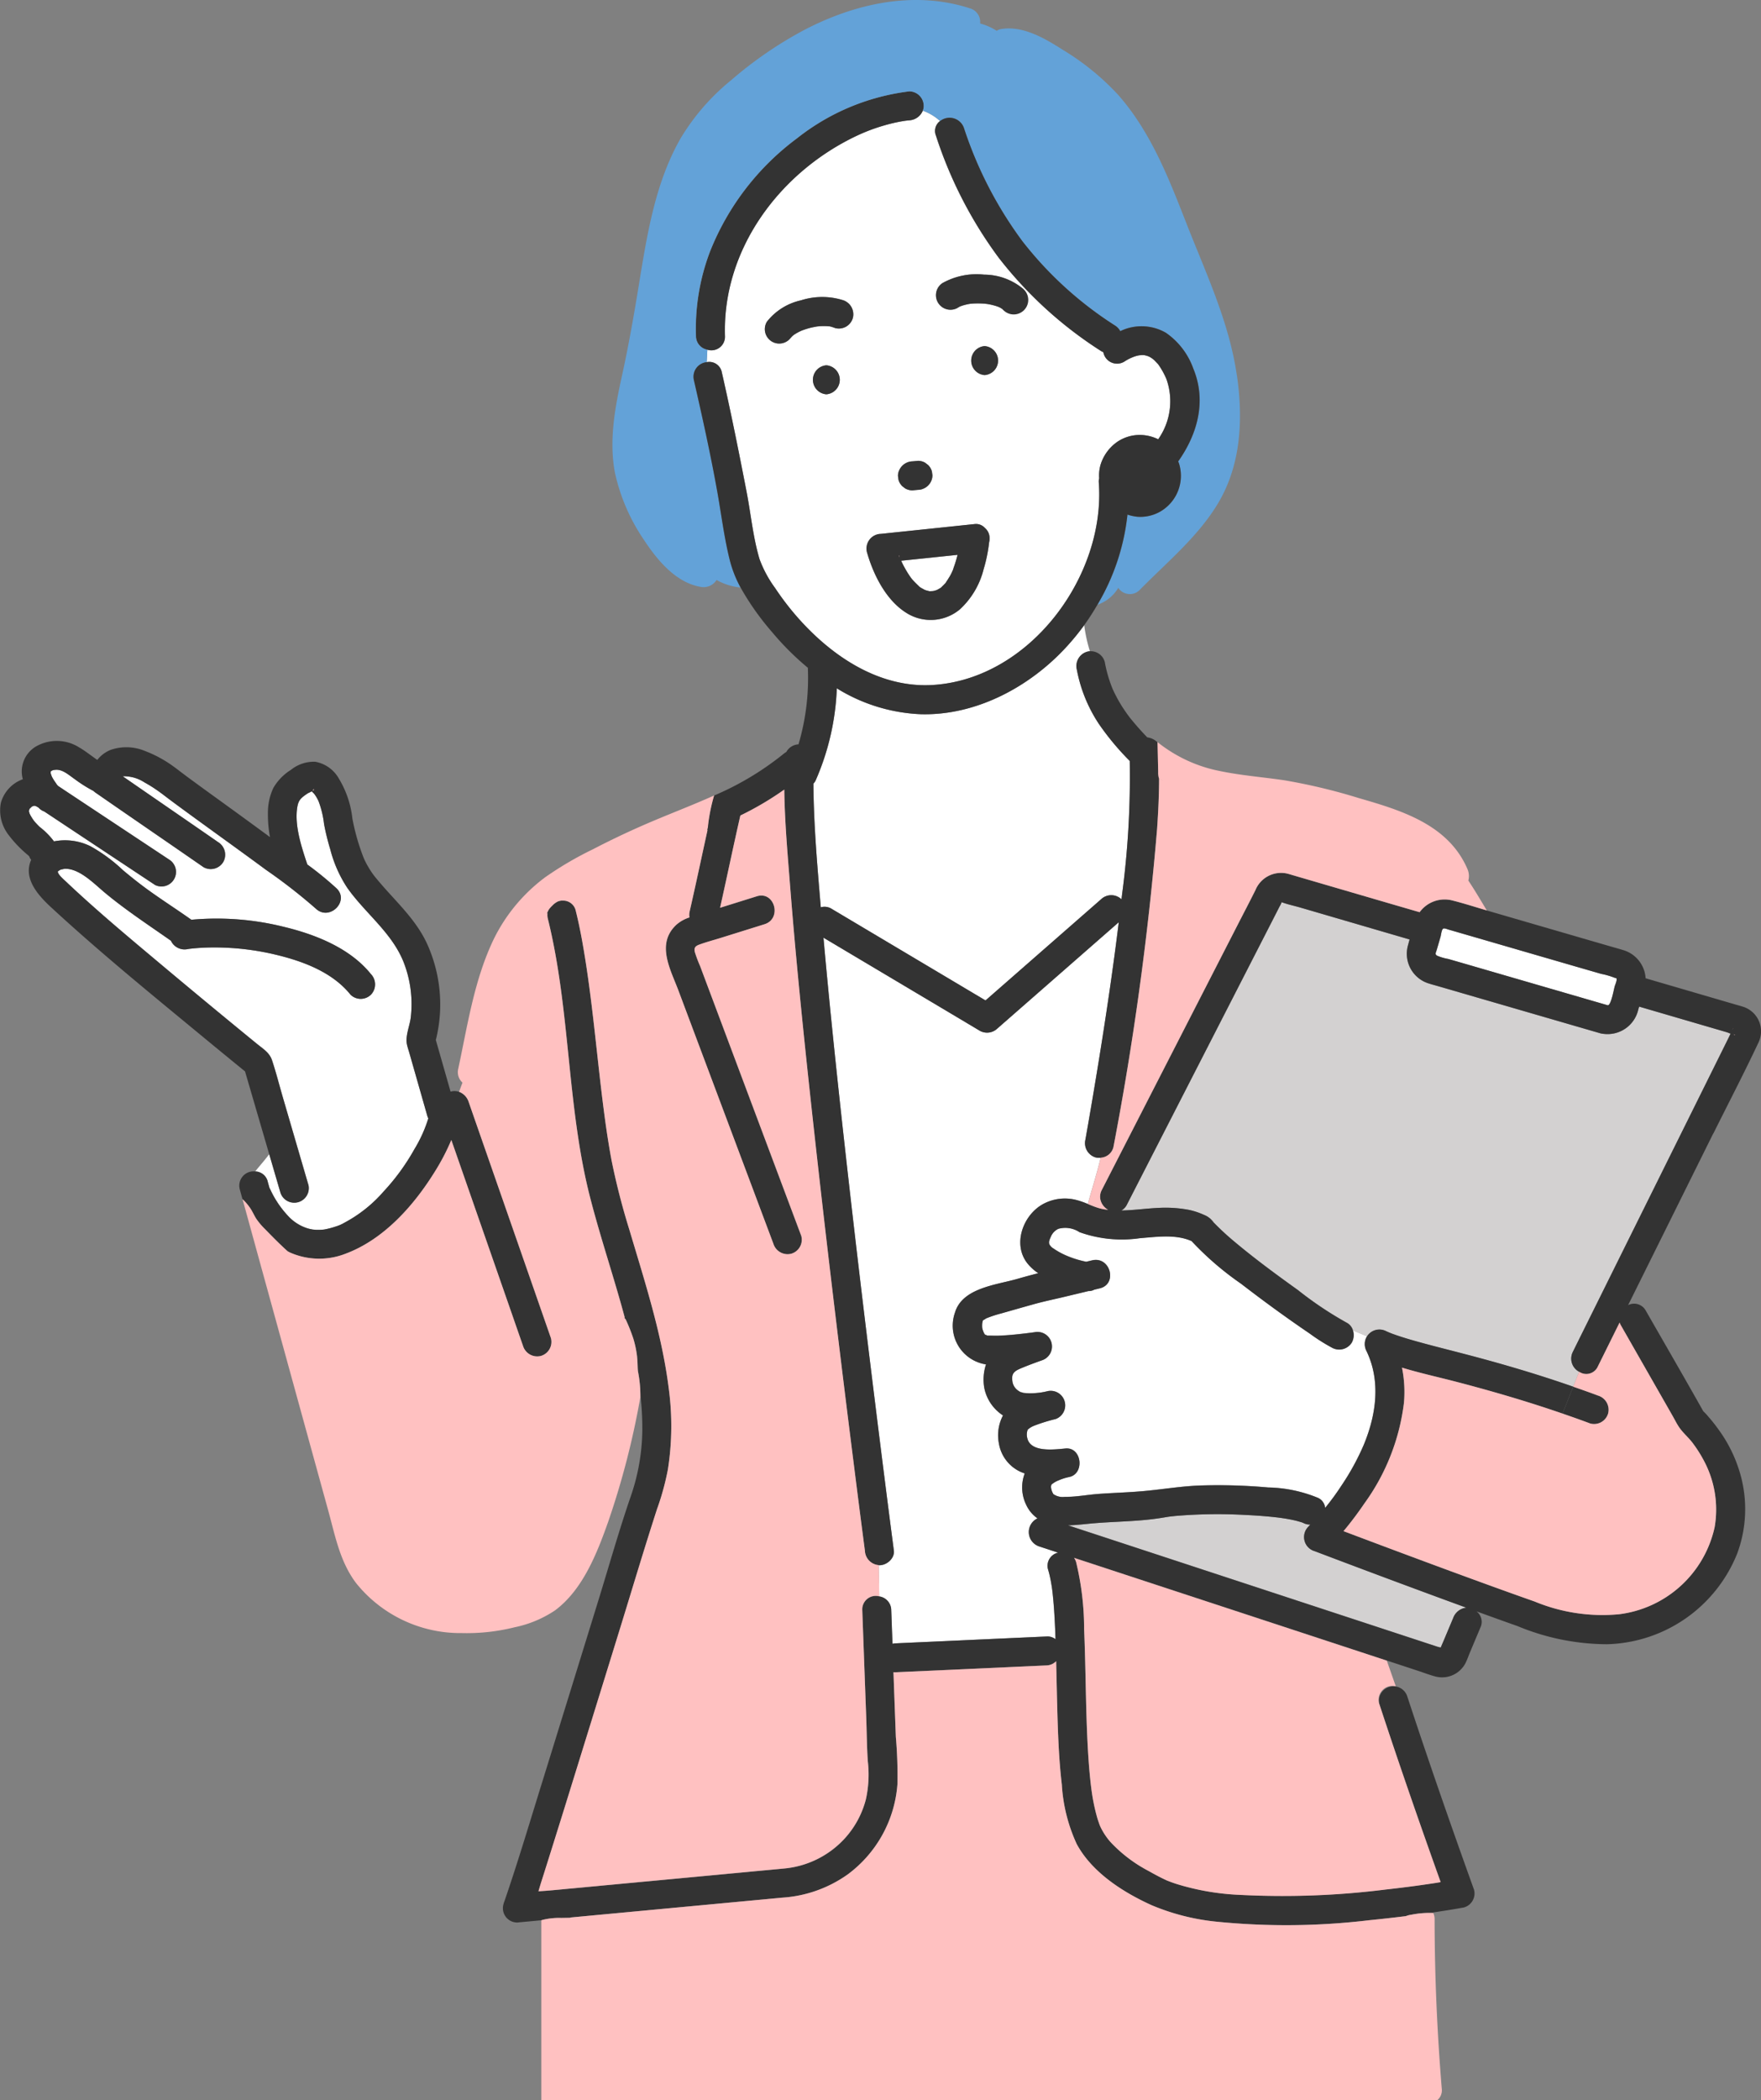 <svg id="lady" xmlns="http://www.w3.org/2000/svg" xmlns:xlink="http://www.w3.org/1999/xlink" width="169.667" height="202.255" viewBox="0 0 169.667 202.255">
  <rect x="0" y="0" width="169.667" height="202.255" fill="#808080" stroke="none"/>
  <defs>
    <clipPath id="clip-path">
      <rect id="長方形_2047" data-name="長方形 2047" width="169.667" height="202.255" fill="none"/>
    </clipPath>
  </defs>
  <g id="グループ_2501" data-name="グループ 2501" clip-path="url(#clip-path)">
    <path id="パス_6942" data-name="パス 6942" d="M87.5,55.248c.081.125.163.248.248.369.031.044.064.087.1.13a.531.531,0,0,0,.039.048c.225.256.465.482.709.72l.015.017c.04.026.083.05.115.072.12.077.25.134.369.209.072.021.142.05.215.07.055.015.11.025.165.04l.071.02c.122,0,.31-.015.341-.014.048-.01.1-.019.146-.031.081-.02.163-.055.244-.076.105-.063.216-.122.322-.185.014-.008.021-.009.033-.015.029-.025.058-.054.074-.068.107-.107.218-.21.321-.325.015-.017.037-.038.06-.06s.044-.063.061-.089c.088-.132.175-.262.256-.4a3.855,3.855,0,0,0,.413-.815c-.119.419.043-.12.082-.23.048-.133.093-.267.137-.4q.123-.385.221-.777l0-.019-5.429.567c.064.139.126.28.2.416q.219.423.474.826" transform="translate(0 0)" fill="#fff"/>
    <path id="パス_6943" data-name="パス 6943" d="M126.658,149.383a1.414,1.414,0,0,1-.616-2.333c.073-.072.141-.149.212-.223a1.41,1.41,0,0,1-.683-.159l-.034-.019c-.053-.012-.111-.04-.162-.055-.183-.054-.364-.107-.55-.152-.466-.112-.94-.192-1.414-.259l-.274-.036-.31-.035c-.324-.036-.649-.066-.975-.094q-.957-.079-1.917-.122a47.7,47.7,0,0,0-6.688.1l-.418.044-.232.03-.48.078c-.7.118-1.416.2-2.129.263-1.5.127-3.016.161-4.522.284-.8.065-1.689.184-2.561.2l3.5,1.148,22.8,7.49,8.3,2.727,1.009.331c.039.013.186.043.3.079.1-.234.2-.467.3-.7l.894-2.127a1.516,1.516,0,0,1,1.275-1.02q-1.791-.653-3.579-1.313-5.532-2.044-11.047-4.135" transform="translate(0 0)" fill="#d3d1d1"/>
    <path id="パス_6944" data-name="パス 6944" d="M25.793,113.8c.024.087.047.174.072.26.034.118.066.237.1.355.015.026.033.046.047.074a9.583,9.583,0,0,0,1.886,2.762,4.285,4.285,0,0,0,1.766,1.057,5.142,5.142,0,0,0,.5.108c.058,0,.26.021.319.023a5.209,5.209,0,0,0,.545-.011c.071,0,.141-.012.211-.019l.026-.006a7.712,7.712,0,0,0,1.1-.289,3.714,3.714,0,0,0,.819-.36,13.208,13.208,0,0,0,3.775-3.006,20.922,20.922,0,0,0,2.971-4.081,13.174,13.174,0,0,0,1.337-2.959,1.451,1.451,0,0,1-.1-.257l-1.731-6.064c-.073-.255-.161-.511-.22-.77-.194-.848.275-1.817.365-2.675a11.045,11.045,0,0,0-.715-5.336c-1.153-2.839-3.7-4.668-5.42-7.124A12.239,12.239,0,0,1,31.821,81.8a23.066,23.066,0,0,1-.6-2.441,9.033,9.033,0,0,0-.53-2.2,3.782,3.782,0,0,0-.375-.65c-.069-.095-.193-.2-.28-.3-.123.077-.338.16-.416.213-.659.447-.87.654-.979,1.326-.283,1.741.4,3.806.969,5.508a32.346,32.346,0,0,1,2.8,2.285c1.315,1.231-.663,3.2-1.974,1.974a52.738,52.738,0,0,0-4.8-3.737c-2.849-2.1-5.735-4.155-8.588-6.252-.444-.327-.886-.656-1.322-.992l-.071-.054-.035-.026c-.065-.049-.13-.1-.2-.146q-.211-.156-.429-.3a12.311,12.311,0,0,0-1.057-.649,3.636,3.636,0,0,0-2.069-.6c.015,0,0,0-.028.013,3.057,2.113,6.122,4.212,9.176,6.329a1.424,1.424,0,0,1,.5,1.91,1.409,1.409,0,0,1-1.91.5c-3.464-2.4-6.946-4.778-10.409-7.18A1.889,1.889,0,0,1,9,76.172,13.374,13.374,0,0,1,7.24,75.063c-.634-.442-1.243-1.015-1.952-.918a.6.6,0,0,0-.428.185c.049-.037.041.176,0,.053A4.015,4.015,0,0,0,5,74.8a4.243,4.243,0,0,0,.235.409c.021.034.209.3.227.333.038.049.079.095.119.142l0,0,.9.6,9.865,6.535a1.4,1.4,0,0,1-1.409,2.411l-1.45-.961L7.4,80.232,4.826,78.526l-.558-.369a1.371,1.371,0,0,1-.542-.36l-.01-.012-.044-.029c-.058-.037-.117-.072-.178-.1l-.033-.016c-.053-.015-.107-.029-.13-.034H3.325l-.045,0-.1.031-.051.024a.273.273,0,0,1-.089.053c-.08.076-.18.177-.183.181s-.014.017-.022.026l-.006.013a.392.392,0,0,1-.042.158v.017c.012.053.023.106.038.157s.025.075.038.112c.028.057.055.114.086.169A4.643,4.643,0,0,0,3.239,79l.016.022,0,0c.059.068.116.138.176.206q.186.208.387.4A7.169,7.169,0,0,1,5.2,81.029a5.551,5.551,0,0,1,3.508.465,15.465,15.465,0,0,1,3.144,2.317c.782.655,1.58,1.29,2.407,1.889,1.37.991,2.8,1.9,4.176,2.879a26.752,26.752,0,0,1,8.834.664c3.071.731,6.435,2.043,8.472,4.575a1.429,1.429,0,0,1,0,1.974,1.405,1.405,0,0,1-1.975,0c-1.737-2.16-4.542-3.215-7.239-3.857A25.294,25.294,0,0,0,22,91.282c-.693-.036-1.389-.047-2.084-.025-.35.011-.7.031-1.05.06-.154.013-.308.029-.462.045-.061.006-.122.014-.182.021l-.108.016a1.454,1.454,0,0,1-1.651-.8c-2.131-1.5-4.3-2.915-6.312-4.582C9.05,85.1,7.641,83.6,6.2,83.665c.017.007-.216.048-.331.076l-.112.053c-.073.037-.183.158-.174.1h0c-.072.256.532.771.73.959,3.063,2.9,6.326,5.605,9.557,8.317q4.423,3.711,8.9,7.362c.577.472,1.195.833,1.441,1.57.4,1.191.706,2.418,1.058,3.622q1.228,4.212,2.459,8.422a1.4,1.4,0,0,1-2.692.742q-.221-.754-.442-1.511l-.651-2.231c-.43.589-.916,1.117-1.349,1.667a1.272,1.272,0,0,1,1.205.983" transform="translate(0 0)" fill="#fff"/>
    <path id="パス_6945" data-name="パス 6945" d="M105.555,111.466a1.436,1.436,0,0,1-.975-1.717q.706-4,1.356-8.018c.691-4.293,1.328-8.6,1.856-12.914l-1.246,1.091L96.095,99.052a1.434,1.434,0,0,1-1.692.219l-1.956-1.164-13.11-7.8c.494,5.558,1.066,11.11,1.67,16.657q1.1,10.095,2.328,20.176.953,7.9,1.957,15.785.41,3.211.828,6.421a1.4,1.4,0,0,1-1.4,1.4c-.023,0-.044-.006-.066-.007l.054,3.006a1.346,1.346,0,0,1,1.152,1.317c0,.094.007.188.011.281l.108,2.964a1.569,1.569,0,0,1,.292-.042l1.847-.084,12.7-.577a1.252,1.252,0,0,1,.871.265c-.015-.4-.028-.806-.047-1.208-.049-1.069-.114-2.138-.23-3.2-.016-.142-.033-.284-.05-.426-.009-.064-.024-.175-.028-.2-.03-.189-.059-.378-.094-.566a11.006,11.006,0,0,0-.254-1.077,1.291,1.291,0,0,1,.958-1.662l-1.86-.611a1.457,1.457,0,0,1-.13-2.69,3.231,3.231,0,0,1-1.077-1.284,3.812,3.812,0,0,1-.152-3.046,3.647,3.647,0,0,1-2.488-2.885,4.093,4.093,0,0,1,.395-2.7,4.118,4.118,0,0,1-1.8-2.635A4.646,4.646,0,0,1,95,131.4a3.77,3.77,0,0,1-2.991-4.977c.7-2.4,4.024-2.674,6.052-3.265.655-.19,1.314-.366,1.975-.535A4.638,4.638,0,0,1,99,121.689c-1.507-1.879-.4-4.794,1.632-5.8a4.409,4.409,0,0,1,2.986-.342,7.373,7.373,0,0,1,1.191.409c.389-1.45.872-2.922,1.234-4.459a1.343,1.343,0,0,1-.492-.033" transform="translate(0 0)" fill="#fff"/>
    <path id="パス_6946" data-name="パス 6946" d="M88.712,68.784a16.667,16.667,0,0,1-8.089-2.494,24.259,24.259,0,0,1-2.044,8.884.993.993,0,0,1-.211.294c.028,3.974.38,7.959.712,11.912a1.276,1.276,0,0,1,1.051.15l1.956,1.164,12.868,7.655.676-.591q5.225-4.574,10.451-9.145a1.424,1.424,0,0,1,1.974,0c.019-.173.042-.346.061-.519a85.594,85.594,0,0,0,.732-12.808,25.5,25.5,0,0,1-2.965-3.554,14.182,14.182,0,0,1-2.132-5.244,1.433,1.433,0,0,1,.975-1.717,1.158,1.158,0,0,1,.282-.05,14.764,14.764,0,0,1-.549-2.517,23.509,23.509,0,0,1-1.7,2.08c-3.535,3.863-8.716,6.648-14.052,6.5" transform="translate(0 0)" fill="#fff"/>
    <path id="パス_6947" data-name="パス 6947" d="M88.9,10.655a1.5,1.5,0,0,1-1.311.933l-.329.035-.15.022c-.2.033-.4.067-.6.108-.463.092-.92.207-1.373.339a17.507,17.507,0,0,0-2.569.969c-7.4,3.481-13,10.907-12.728,19.315a1.311,1.311,0,0,1-1.688,1.307c-.022.4-.046.8-.062,1.2a1.227,1.227,0,0,1,1.458.978c.871,3.818,1.637,7.652,2.384,11.495.418,2.155.619,4.389,1.251,6.5a11.259,11.259,0,0,0,1.5,2.78,26.443,26.443,0,0,0,2.325,3.008c3.291,3.668,7.825,6.665,12.943,6.322,9.331-.626,16.607-10.547,15.914-19.533a1.1,1.1,0,0,1,.041-.363,3.627,3.627,0,0,1,.2-1.512,4.192,4.192,0,0,1,1.541-2,3.857,3.857,0,0,1,2.224-.665,4.03,4.03,0,0,1,1.72.417,6.345,6.345,0,0,0,.8-5.779l-.035-.089c-.048-.1-.095-.208-.145-.311a7.393,7.393,0,0,0-.371-.669c-.064-.1-.132-.2-.2-.3a.585.585,0,0,1-.045-.071c-.015-.015-.037-.037-.078-.081-.1-.1-.2-.208-.3-.311-.025-.026-.125-.108-.166-.143-.078-.054-.157-.106-.239-.155-.04-.025-.139-.069-.182-.089a2.977,2.977,0,0,0-.361-.1h0c-.075,0-.15-.009-.226-.009-.006,0-.227.019-.264.017a3.64,3.64,0,0,0-.412.1,4.573,4.573,0,0,0-1.041.511,1.34,1.34,0,0,1-2.019-.91,1.54,1.54,0,0,1-.269-.14A39.043,39.043,0,0,1,96.2,24.792a40.909,40.909,0,0,1-6.033-11.738,1.175,1.175,0,0,1,.4-1.4,4.88,4.88,0,0,0-1.668-1M79.616,37.974a1.4,1.4,0,0,1,0-2.792,1.4,1.4,0,0,1,0,2.792m2.554-7.355a1.4,1.4,0,0,1-1.717.975,3.458,3.458,0,0,0-.534-.167c-.013,0-.035,0-.08,0l-.184-.014c-.126-.006-.252-.008-.377-.006s-.257.008-.385.018l-.164.016c-.248.045-.495.091-.739.156a7.44,7.44,0,0,0-.758.245l-.081.036c-.106.05-.211.1-.313.159s-.212.121-.314.188l-.064.044c-.063.055-.126.108-.184.168-.024.026-.046.055-.071.079l-.017.014a1.387,1.387,0,0,1-2.3-1.545,5.757,5.757,0,0,1,3.283-2.06A6.726,6.726,0,0,1,81.2,28.9a1.433,1.433,0,0,1,.975,1.717M86.64,45.29a1.434,1.434,0,0,1,1.276-.858l.066-.007.46-.044a1.383,1.383,0,0,1,.7.191l.283.218a1.4,1.4,0,0,1,.359.616c.016.124.033.247.05.371a1.35,1.35,0,0,1-.858,1.276,1.06,1.06,0,0,1-.538.12l-.067.006-.459.045a1.4,1.4,0,0,1-.705-.191l-.282-.218a1.4,1.4,0,0,1-.36-.616c-.016-.124-.033-.248-.049-.371a1.036,1.036,0,0,1,.12-.538M95.3,52.221a14.6,14.6,0,0,1-.531,2.6,7.834,7.834,0,0,1-2.288,3.868,4.382,4.382,0,0,1-5.028.418c-2.036-1.192-3.3-3.717-3.925-5.92a1.417,1.417,0,0,1,1.346-1.767l1.142-.119,7.928-.828a1.141,1.141,0,0,1,.943.375,1.269,1.269,0,0,1,.453,1.021,1.2,1.2,0,0,1-.04.354m-.433-16.1a1.4,1.4,0,0,1,0-2.792,1.4,1.4,0,0,1,0,2.792m-4.085-8.848a6.709,6.709,0,0,1,4.03-.825,5.891,5.891,0,0,1,3.767,1.373A1.4,1.4,0,0,1,96.606,29.8a.653.653,0,0,0-.054-.051c-.066-.04-.13-.084-.2-.12-.036-.02-.074-.038-.111-.056-.086-.032-.171-.065-.258-.093a6.16,6.16,0,0,0-.758-.185c-.047-.009-.095-.016-.142-.024-.118-.012-.235-.025-.352-.032a7.814,7.814,0,0,0-.852-.01c-.142.007-.283.02-.425.032l-.114.019a5.119,5.119,0,0,0-.711.184c.015,0-.015.015-.14.055-.1.053-.2.107-.3.169a1.4,1.4,0,0,1-1.409-2.411" transform="translate(0 0)" fill="#fff"/>
    <path id="パス_6948" data-name="パス 6948" d="M130.247,129.28a1.433,1.433,0,0,1-1.91.5,18.1,18.1,0,0,1-2.13-1.348c-2.263-1.536-4.477-3.15-6.643-4.82a29.287,29.287,0,0,1-4.759-4.1c-1.517-.681-3.362-.405-4.961-.282a12.1,12.1,0,0,1-5.835-.577,2.492,2.492,0,0,0-2.036-.325,1.461,1.461,0,0,0-.747.816,1.591,1.591,0,0,0-.154.457,1.452,1.452,0,0,1,.009.172.984.984,0,0,0,.407.447,7.139,7.139,0,0,0,1.427.763,9.2,9.2,0,0,0,1.212.4c.155.041.311.074.467.109l.061.011.565-.133c1.749-.421,2.489,2.272.742,2.692l-.532.128a1.078,1.078,0,0,1-.553.133l-2.277.546c-.981.236-1.979.439-2.952.709-1.061.295-2.123.6-3.183.9a11.52,11.52,0,0,0-1.426.467c-.016.007-.214.143-.335.2-.015.047-.03.094-.041.142,0,.016-.019.1-.026.133a2.391,2.391,0,0,0,0,.471,2.244,2.244,0,0,0,.2.543c.238.289,0,0,.237.161a.239.239,0,0,0,.078.021h.023c.331,0,.661.02.993.009.845-.029,1.689-.113,2.528-.21q.256-.03.513-.063l.282-.036.192-.027a1.4,1.4,0,0,1,.742,2.692c-.706.252-1.411.514-2.1.805s-.9.552-.769,1.318a1.287,1.287,0,0,0,.5.785,1.812,1.812,0,0,0,.3.185c-.02-.022.265.055.222.062a6.764,6.764,0,0,0,2.381-.172,1.4,1.4,0,0,1,.742,2.692,16.068,16.068,0,0,0-2.107.658,1.92,1.92,0,0,0-.577.364,1.341,1.341,0,0,0-.048.789c.3,1.406,2.5,1.14,3.681,1.024,1.58-.154,1.886,2.42.371,2.743a5.146,5.146,0,0,0-1,.313,2.42,2.42,0,0,0-.705.411c-.036.038-.045.124-.057.262a1.63,1.63,0,0,0,.231.665,1.569,1.569,0,0,0,1.1.266c1.1.009,2.2-.211,3.3-.288,1.364-.1,2.731-.137,4.094-.252,1.949-.165,3.85-.508,5.814-.56a54.379,54.379,0,0,1,6.382.193,13.272,13.272,0,0,1,4.8,1,1.187,1.187,0,0,1,.693.965,23.406,23.406,0,0,0,1.542-2.1,23.756,23.756,0,0,0,2.178-3.966c1.194-2.876,1.665-6.122.265-9.037a1.434,1.434,0,0,1,.05-1.425l-1.349-.558a1.474,1.474,0,0,1-.112,1.143" transform="translate(0 0)" fill="#fff"/>
    <path id="パス_6949" data-name="パス 6949" d="M166.364,99.406l-1.589-.464-5.16-1.507c-.562-.164-1.125-.33-1.687-.493-.027.086-.054.172-.079.255a3.037,3.037,0,0,1-3.366,2.371,1.469,1.469,0,0,1-.326-.059q-5.286-1.533-10.571-3.07L138.6,94.991c-.315-.093-.636-.172-.947-.276a2.987,2.987,0,0,1-1.995-3.687c.046-.182.1-.365.148-.549q-2.82-.822-5.641-1.647l-4.882-1.426c-.59-.172-1.224-.3-1.806-.517-.01.024-.022.056-.035.1a2.4,2.4,0,0,1-.151.294c-.239.464-.477.931-.716,1.4q-1.333,2.605-2.669,5.21-3.654,7.129-7.306,14.259l-4.032,7.868a1.288,1.288,0,0,1-.529.56c1.2-.022,2.426-.2,3.6-.251a12.142,12.142,0,0,1,2.9.191A6.946,6.946,0,0,1,116,117a2.035,2.035,0,0,1,.64.387c.485.485.191.233.072.094.021.025.039.052.061.075a25.178,25.178,0,0,0,1.938,1.828c2.067,1.747,4.109,3.25,6.35,4.856a34.393,34.393,0,0,0,4.687,3.135,1.221,1.221,0,0,1,.613.768l1.349.558a1.433,1.433,0,0,1,1.86-.485l.245.108.25.1c.247.093.5.18.746.263.579.192,1.165.363,1.752.526,1.518.423,3.048.8,4.573,1.2,3.519.917,7,1.944,10.436,3.14l.568-1.442a1.432,1.432,0,0,1-.6-1.909c.088-.177.176-.355.263-.532l5.129-10.337,7.057-14.223,2.383-4.8c.124-.251.246-.5.371-.755-.138-.052-.274-.11-.372-.139" transform="translate(0 0)" fill="#d3d1d1"/>
    <path id="パス_6950" data-name="パス 6950" d="M154.937,136.119a1.427,1.427,0,0,0-.975-1.717c-.793-.3-1.592-.578-2.391-.856l-1.021,2.593c.893.309,1.785.621,2.67.955a1.408,1.408,0,0,0,1.717-.975" transform="translate(0 0)" fill="#333"/>
    <path id="パス_6951" data-name="パス 6951" d="M94.868,33.331a1.4,1.4,0,0,0,0,2.792,1.4,1.4,0,0,0,0-2.792" transform="translate(0 0)" fill="#333"/>
    <path id="パス_6952" data-name="パス 6952" d="M79.616,35.181a1.4,1.4,0,0,0,0,2.792,1.4,1.4,0,0,0,0-2.792" transform="translate(0 0)" fill="#333"/>
    <path id="パス_6953" data-name="パス 6953" d="M87.454,59.1a4.382,4.382,0,0,0,5.028-.417,7.832,7.832,0,0,0,2.288-3.869,14.566,14.566,0,0,0,.531-2.6,1.2,1.2,0,0,0,.04-.354,1.266,1.266,0,0,0-.454-1.02,1.139,1.139,0,0,0-.942-.376l-7.929.829-1.141.119a1.417,1.417,0,0,0-1.346,1.767c.624,2.2,1.889,4.728,3.925,5.919m.371-3.374c-.04-.051-.065-.087,0,0m4.428-2.291,0,.019c-.066.261-.139.521-.221.777-.043.135-.089.269-.137.4-.04.109-.2.648-.083.229a3.836,3.836,0,0,1-.412.816c-.081.136-.169.266-.256.4-.017.026-.039.059-.061.09s-.046.043-.061.06c-.1.114-.213.217-.321.324-.014.014-.044.043-.073.069a.23.23,0,0,0-.033.015c-.106.062-.217.121-.323.185-.081.02-.162.055-.243.075-.048.012-.1.021-.147.031-.03,0-.218.017-.34.014l-.071-.02c-.055-.015-.11-.025-.165-.04-.073-.02-.144-.048-.216-.069-.118-.076-.249-.133-.368-.21l-.116-.072-.015-.017c-.243-.238-.483-.464-.709-.72-.012-.013-.026-.03-.039-.047-.032-.044-.065-.087-.1-.131-.086-.12-.168-.244-.248-.369-.171-.267-.328-.544-.474-.825-.071-.137-.132-.278-.2-.417l5.429-.567m-5.587.234-.013-.027a1.06,1.06,0,0,0-.055-.137c0-.046.041,0,.068.164" transform="translate(0 0)" fill="#333"/>
    <path id="パス_6954" data-name="パス 6954" d="M87.982,44.425l-.066.006a1.435,1.435,0,0,0-1.4,1.4c.016.124.033.248.05.371a1.4,1.4,0,0,0,.359.617l.282.218a1.386,1.386,0,0,0,.705.19l.46-.044.066-.006a1.434,1.434,0,0,0,1.4-1.4c-.017-.124-.033-.248-.05-.371a1.388,1.388,0,0,0-.359-.616l-.283-.219a1.38,1.38,0,0,0-.7-.19l-.46.044" transform="translate(0 0)" fill="#333"/>
    <path id="パス_6955" data-name="パス 6955" d="M92.527,29.5l-.011.005c-.008,0-.016.01-.025.014.126-.04.155-.055.14-.054l-.055.016-.049.019" transform="translate(0 0)" fill="#333"/>
    <path id="パス_6956" data-name="パス 6956" d="M96.355,29.627c.068.036.132.08.2.12l.054.051a1.4,1.4,0,1,0,1.974-1.975,5.9,5.9,0,0,0-3.767-1.373,6.708,6.708,0,0,0-4.03.825,1.4,1.4,0,0,0,1.409,2.411c.1-.062.2-.116.3-.169l-.083.026c.04-.012.079-.029.119-.045a.358.358,0,0,1,.1-.035,5.122,5.122,0,0,1,.711-.185l.114-.019c.142-.012.283-.025.426-.032a7.792,7.792,0,0,1,.851.01c.118.007.235.02.352.032.048.008.1.015.143.024a6.2,6.2,0,0,1,.758.185c.086.028.172.062.258.093.037.018.074.036.111.056" transform="translate(0 0)" fill="#333"/>
    <path id="パス_6957" data-name="パス 6957" d="M82.17,30.618a1.432,1.432,0,0,0-.975-1.716,6.726,6.726,0,0,0-4.023.021,5.747,5.747,0,0,0-3.283,2.059,1.387,1.387,0,0,0,2.3,1.545.053.053,0,0,0,.016-.013c.026-.024.048-.054.072-.08.058-.06.121-.112.184-.168l.064-.043c.1-.067.206-.129.313-.188s.208-.109.314-.159c.017-.009.051-.024.081-.036a7.7,7.7,0,0,1,.758-.246c.244-.065.491-.11.739-.155l.164-.016c.128-.01.256-.017.385-.019s.251,0,.376.007c.062,0,.123.01.185.013a.375.375,0,0,0,.08,0,3.568,3.568,0,0,1,.534.168,1.4,1.4,0,0,0,1.717-.976" transform="translate(0 0)" fill="#333"/>
    <path id="パス_6958" data-name="パス 6958" d="M87.6,8.8a21.645,21.645,0,0,0-10.8,4.519,25.116,25.116,0,0,0-8.383,10.9,20.9,20.9,0,0,0-1.356,8.157,1.334,1.334,0,0,0,1.105,1.308,12.8,12.8,0,0,0-.121-3.252,12.8,12.8,0,0,1,.121,3.252,1.31,1.31,0,0,0,1.687-1.308c-.267-8.407,5.326-15.834,12.728-19.315a17.565,17.565,0,0,1,2.57-.968q.678-.2,1.372-.34c.2-.04.4-.074.6-.108l.15-.021c.109-.013.219-.024.329-.035a1.5,1.5,0,0,0,1.311-.934,5.52,5.52,0,0,0-1.885-.326,5.52,5.52,0,0,1,1.885.326,1.345,1.345,0,0,0,.085-.462,1.406,1.406,0,0,0-1.4-1.4" transform="translate(0 0)" fill="#333"/>
    <path id="パス_6959" data-name="パス 6959" d="M155.732,94.214c-.015-.017-.123-.026-.149-.039a7.328,7.328,0,0,0-1.315-.382l-2.422-.7-10.77-3.128-1.5-.435c-.2-.058-.441-.175-.549-.072-.136.128-.179.593-.228.757q-.179.621-.361,1.243c-.094.323-.213.445.039.593a4.977,4.977,0,0,0,1.071.311l2.073.6,5.557,1.614,7.722,2.243c.317.071.59-1.509.681-1.823.052-.179.271-.652.151-.78" transform="translate(0 0)" fill="#fff"/>
    <path id="パス_6960" data-name="パス 6960" d="M119.164,36.136c-.735-5.1-2.961-9.787-4.824-14.543-1.721-4.393-3.451-8.882-6.618-12.467a24.442,24.442,0,0,0-5.3-4.313c-1.729-1.1-3.866-2.381-6-2.009a1.06,1.06,0,0,0-.392.165,5.619,5.619,0,0,0-1.6-.706A1.359,1.359,0,0,0,93.471.81C88.054-.955,82.316.348,77.394,2.935a38.307,38.307,0,0,0-6.977,4.81A21.341,21.341,0,0,0,65.6,13.281c-2.5,4.338-3.271,9.418-4.068,14.285-.47,2.869-.97,5.723-1.594,8.563-.676,3.077-1.284,6.253-.691,9.4a18.517,18.517,0,0,0,2.819,6.5c1.245,1.891,3.028,4.063,5.394,4.482a1.481,1.481,0,0,0,1.579-.654,5.9,5.9,0,0,0,2.315.726,11.316,11.316,0,0,1-1-2.488c-.566-2.2-.841-4.5-1.241-6.733-.645-3.6-1.441-7.186-2.256-10.756a1.409,1.409,0,0,1,1.234-1.721c.017-.4.041-.8.063-1.205a1.333,1.333,0,0,1-1.105-1.307,20.9,20.9,0,0,1,1.356-8.157,25.11,25.11,0,0,1,8.383-10.9A21.64,21.64,0,0,1,87.6,8.8a1.406,1.406,0,0,1,1.4,1.4,1.35,1.35,0,0,1-.085.462,4.89,4.89,0,0,1,1.668,1,1.466,1.466,0,0,1,2.29.654A38.251,38.251,0,0,0,98.5,23.225a35.486,35.486,0,0,0,8.952,8.139,1.391,1.391,0,0,1,.485.529,4.693,4.693,0,0,1,4.4.157,7.083,7.083,0,0,1,2.641,3.455c1.3,3.148.381,6.332-1.462,8.938a1.478,1.478,0,0,1,.071.157,3.978,3.978,0,0,1-1.748,4.64,3.863,3.863,0,0,1-2.256.527,4.379,4.379,0,0,1-.952-.208,21.394,21.394,0,0,1-2.894,8.681,3.736,3.736,0,0,0,2.005-1.626,1.331,1.331,0,0,0,2.074.191c2.588-2.634,5.555-5.064,7.491-8.255,2.274-3.745,2.476-8.176,1.865-12.414" transform="translate(0 0)" fill="#63a2d8"/>
    <path id="パス_6961" data-name="パス 6961" d="M108.793,46.325a1.159,1.159,0,1,0,1.363-1.614c.4.213.123.054-.023.014a1.254,1.254,0,0,0-.638.015,1.166,1.166,0,0,0-.755,1.439c0-.012.02.023.053.146" transform="translate(0 0)" fill="#fff"/>
    <path id="パス_6962" data-name="パス 6962" d="M166.937,99.146a.264.264,0,0,1,.082-.164c-.036.027-.061.12-.082.164" transform="translate(0 0)" fill="#333"/>
    <path id="パス_6963" data-name="パス 6963" d="M111.587,74.364l-.063-2.889c-.037-.03-.077-.051-.113-.081a1.666,1.666,0,0,0-.877-.38c-.282-.295-.561-.593-.832-.9s-.538-.624-.8-.945l-.04-.049-.017-.023c-.064-.085-.127-.17-.19-.256-.125-.172-.247-.346-.364-.522q-.336-.5-.628-1.034c-.1-.187-.2-.378-.295-.57-.047-.1-.092-.2-.138-.294l-.032-.07a12.921,12.921,0,0,1-.758-2.608,1.4,1.4,0,0,0-1.435-1.025,20.971,20.971,0,0,0,2.114,4.565,20.971,20.971,0,0,1-2.114-4.565,1.063,1.063,0,0,0-.282.05,1.432,1.432,0,0,0-.975,1.717,14.161,14.161,0,0,0,2.132,5.243,25.5,25.5,0,0,0,2.965,3.555,85.58,85.58,0,0,1-.732,12.807c-.019.174-.042.347-.061.52a1.424,1.424,0,0,0-1.975,0l-10.45,9.145-.677.592L82.087,88.693l-1.956-1.164a1.28,1.28,0,0,0-1.051-.15c-.332-3.953-.684-7.938-.712-11.911a1.025,1.025,0,0,0,.211-.294,24.284,24.284,0,0,0,2.044-8.885,16.65,16.65,0,0,0,8.089,2.494c5.336.148,10.517-2.637,14.052-6.5a23.839,23.839,0,0,0,1.7-2.08,14.5,14.5,0,0,1-.129-1.852,14.5,14.5,0,0,0,.129,1.852c.457-.63.875-1.289,1.269-1.963-.094.037-.183.078-.281.111.1-.033.187-.074.281-.111a21.4,21.4,0,0,0,2.894-8.681,4.378,4.378,0,0,0,.952.208,3.86,3.86,0,0,0,2.255-.527,3.976,3.976,0,0,0,1.748-4.64,1.585,1.585,0,0,0-.07-.158c1.843-2.6,2.76-5.789,1.462-8.937a7.089,7.089,0,0,0-2.641-3.455,4.693,4.693,0,0,0-4.4-.157,1.407,1.407,0,0,0-.485-.529A35.485,35.485,0,0,1,98.5,23.225a38.279,38.279,0,0,1-5.633-10.914,1.465,1.465,0,0,0-2.289-.654,6.9,6.9,0,0,1,1.472,2.021,6.9,6.9,0,0,0-1.472-2.021,1.175,1.175,0,0,0-.4,1.4A40.921,40.921,0,0,0,96.2,24.791a39.051,39.051,0,0,0,9.835,8.984,1.525,1.525,0,0,0,.268.139,1.34,1.34,0,0,0,2.019.91,4.56,4.56,0,0,1,1.042-.511,3.588,3.588,0,0,1,.412-.1c.037,0,.258-.017.263-.017.076,0,.151,0,.227.01h0a3.23,3.23,0,0,1,.361.1c.042.02.141.064.182.089.081.05.16.1.239.155.04.036.14.117.165.143.1.1.2.206.3.311.041.044.063.066.078.081a.507.507,0,0,0,.045.071c.07.1.138.2.2.3a7.626,7.626,0,0,1,.37.669c.051.1.1.207.145.311.011.026.023.056.035.089a6.345,6.345,0,0,1-.8,5.779,4.015,4.015,0,0,0-1.72-.416,3.845,3.845,0,0,0-2.224.665,4.2,4.2,0,0,0-1.541,2,3.627,3.627,0,0,0-.2,1.512,1.079,1.079,0,0,0-.04.364c.693,8.986-6.584,18.907-15.915,19.533-5.117.343-9.651-2.655-12.942-6.323a26.218,26.218,0,0,1-2.325-3.008,11.28,11.28,0,0,1-1.5-2.78c-.631-2.108-.832-4.342-1.251-6.5-.746-3.843-1.512-7.677-2.384-11.494a1.226,1.226,0,0,0-1.458-.979,9.185,9.185,0,0,0,.5,3.92,9.185,9.185,0,0,1-.5-3.92,1.408,1.408,0,0,0-1.234,1.721c.815,3.57,1.611,7.151,2.256,10.756.4,2.236.675,4.532,1.24,6.732a11.328,11.328,0,0,0,1,2.489,19.072,19.072,0,0,0,2.264.091,19.072,19.072,0,0,1-2.264-.091A25.74,25.74,0,0,0,74.4,60.89a26.549,26.549,0,0,0,3.433,3.421,22.5,22.5,0,0,1-.9,7.374,1.42,1.42,0,0,0-1.175.736,1.871,1.871,0,0,0-.264.181,28.2,28.2,0,0,1-6.7,4.015,17.1,17.1,0,0,0-.584,2.861,1.555,1.555,0,0,1-.087.451l-.008.011.05-.02c-.576,2.621-1.13,5.247-1.728,7.863a1.5,1.5,0,0,0-.018.577,3.476,3.476,0,0,0-1.267.711c-1.974,1.845-.558,4.3.2,6.315l7.106,18.939q1.021,2.724,2.044,5.449a1.436,1.436,0,0,0,1.717.975,1.407,1.407,0,0,0,.975-1.718q-2.526-6.735-5.053-13.469-1.753-4.673-3.5-9.344l-1.194-3.181a13.327,13.327,0,0,1-.5-1.326c-.107-.422.038-.591.416-.731.695-.255,1.422-.444,2.129-.665l4.164-1.3c1.71-.534.98-3.231-.742-2.692l-3.539,1.106c.66-2.953,1.275-5.917,1.949-8.867l0-.016a29.819,29.819,0,0,0,4.236-2.5c.041,3.166.331,6.347.577,9.485.5,6.312,1.132,12.613,1.805,18.909q1.089,10.186,2.319,20.358.991,8.3,2.043,16.589.5,3.927,1.009,7.852c0,.036.01.072.014.108a1.451,1.451,0,0,0,1.33,1.39l-.062-3.422.062,3.422c.023,0,.043.006.066.006.678,0,1.5-.643,1.4-1.4q-.421-3.209-.828-6.42-1-7.89-1.957-15.785-1.216-10.083-2.327-20.177c-.6-5.547-1.177-11.1-1.671-16.656l13.11,7.8L94.4,99.27a1.434,1.434,0,0,0,1.692-.218l10.45-9.145,1.247-1.09c-.529,4.316-1.165,8.62-1.857,12.914q-.646,4.014-1.356,8.017a1.437,1.437,0,0,0,.976,1.718,1.34,1.34,0,0,0,.491.032,17.412,17.412,0,0,0,.518-4.007,17.412,17.412,0,0,1-.518,4.007,1.346,1.346,0,0,0,1.226-1.007,291.327,291.327,0,0,0,4.21-30.668c.11-1.61.189-3.225.19-4.84,0-.012-.013-.023-.017-.035a2.041,2.041,0,0,1-.069-.584" transform="translate(0 0)" fill="#333"/>
    <path id="パス_6964" data-name="パス 6964" d="M24.671,117.352a6.569,6.569,0,0,0,.877,1.038c.7.721,1.409,1.441,2.157,2.113.079.044.157.09.24.128a6.962,6.962,0,0,0,5.286.133c3.719-1.366,6.622-4.636,8.661-7.926a21.064,21.064,0,0,0,1.588-3.049l1.656,4.754,4.257,12.221q.495,1.425.992,2.849a1.43,1.43,0,0,0,1.717.975,1.409,1.409,0,0,0,.975-1.717q-1.341-3.85-2.683-7.7-2.127-6.111-4.256-12.222l-.993-2.848a1.526,1.526,0,0,0-.913-.949,1.329,1.329,0,0,0-.8-.026l-.02.008q-.709-2.487-1.421-4.973a14.091,14.091,0,0,0-.893-9.374c-1.146-2.415-3.152-4.129-4.816-6.16a7.183,7.183,0,0,1-.662-.909q-.181-.287-.338-.586c-.04-.076-.076-.152-.114-.228s-.075-.158-.111-.238q.076.189-.02-.048a20.8,20.8,0,0,1-1.088-3.8,9.345,9.345,0,0,0-1.283-3.807,3.282,3.282,0,0,0-2.293-1.649,3.52,3.52,0,0,0-2.344.781,5.007,5.007,0,0,0-1.7,1.754,5.638,5.638,0,0,0-.517,2.4,11.862,11.862,0,0,0,.2,2.32q-1.858-1.364-3.723-2.718c-1.424-1.032-2.853-2.057-4.265-3.1-.193-.144-.385-.29-.579-.434l-.294-.226c-.174-.133-.35-.264-.529-.39a11.662,11.662,0,0,0-2.68-1.435,4.642,4.642,0,0,0-3.27-.1,3.1,3.1,0,0,0-1.3.971c-.575-.4-1.207-.9-1.75-1.209a4.032,4.032,0,0,0-4.2-.06A2.791,2.791,0,0,0,2.2,75.046,3.372,3.372,0,0,0,.08,77.335a3.853,3.853,0,0,0,.748,3.078,11.514,11.514,0,0,0,1.859,1.936c.045.039.087.082.129.124.021.046.035.1.057.138a1.569,1.569,0,0,0,.132.193c-.812,1.821.7,3.455,1.964,4.618,4.717,4.352,9.712,8.415,14.662,12.5q1.984,1.637,3.978,3.261l2.328,7.972.651,2.231.441,1.511a1.4,1.4,0,0,0,2.693-.742l-2.46-8.422c-.351-1.2-.661-2.431-1.057-3.622-.246-.737-.864-1.1-1.441-1.57q-4.47-3.654-8.9-7.362c-3.231-2.712-6.494-5.414-9.557-8.317-.2-.188-.8-.7-.73-.959h0c-.009.054.1-.067.174-.1l.112-.053c.115-.028.348-.069.331-.076C7.64,83.6,9.05,85.1,10.156,86.015c2.012,1.667,4.18,3.087,6.312,4.582a1.454,1.454,0,0,0,1.651.8l.107-.016c.061-.007.122-.015.183-.021.154-.016.307-.032.462-.045q.523-.043,1.05-.06c.695-.022,1.39-.011,2.084.025a25.292,25.292,0,0,1,4.524.653c2.7.642,5.5,1.7,7.239,3.857a1.405,1.405,0,0,0,1.975,0,1.429,1.429,0,0,0,0-1.974c-2.037-2.532-5.4-3.844-8.472-4.575a26.753,26.753,0,0,0-8.834-.664c-1.379-.978-2.806-1.888-4.176-2.879-.827-.6-1.625-1.234-2.407-1.889A15.492,15.492,0,0,0,8.71,81.494,5.553,5.553,0,0,0,5.2,81.029a7.164,7.164,0,0,0-1.379-1.388q-.2-.2-.387-.4c-.06-.068-.117-.138-.176-.206l0,0L3.239,79a4.653,4.653,0,0,1-.292-.457c-.03-.055-.057-.112-.085-.169-.013-.037-.027-.075-.038-.112s-.026-.1-.038-.157v-.017a.392.392,0,0,0,.042-.158l.006-.013.021-.026s.1-.1.184-.181c-.022.008-.024,0,.02-.019l.043-.039.035-.008a.038.038,0,0,1-.01.013l.052-.024.1-.031.044,0h.007c.023,0,.077.019.13.034l.033.016c.06.032.12.067.178.1l.043.029.011.012a1.371,1.371,0,0,0,.542.36l.558.369L7.4,80.232l6.094,4.037,1.45.961a1.4,1.4,0,0,0,1.409-2.411L6.489,76.284l-.9-.6,0,0c-.04-.047-.081-.093-.12-.142-.017-.034-.2-.3-.226-.333A4.246,4.246,0,0,1,5,74.8a4.015,4.015,0,0,1-.145-.416c.045.123.053-.09,0-.053a.6.6,0,0,1,.429-.185c.709-.1,1.318.476,1.952.918A13.309,13.309,0,0,0,9,76.172a1.788,1.788,0,0,0,.194.159c3.463,2.4,6.945,4.779,10.409,7.18a1.408,1.408,0,0,0,1.91-.5,1.425,1.425,0,0,0-.5-1.91c-3.054-2.117-6.12-4.216-9.176-6.329.028-.009.042-.015.028-.013a3.638,3.638,0,0,1,2.069.6,12.314,12.314,0,0,1,1.057.649c.145.1.288.2.429.3.066.048.131.1.2.146l.035.026.071.054c.436.336.878.665,1.322.992,2.853,2.1,5.739,4.149,8.588,6.252a52.877,52.877,0,0,1,4.8,3.737c1.31,1.227,3.289-.743,1.974-1.974a32.349,32.349,0,0,0-2.8-2.285c-.566-1.7-1.252-3.767-.969-5.508.109-.672.32-.879.979-1.326.078-.053.293-.136.416-.213.087.1.211.2.279.3a3.788,3.788,0,0,1,.376.65,9.079,9.079,0,0,1,.53,2.2,22.828,22.828,0,0,0,.6,2.441,12.214,12.214,0,0,0,1.624,3.683c1.724,2.456,4.267,4.285,5.42,7.124a11.057,11.057,0,0,1,.715,5.336c-.091.858-.56,1.827-.366,2.675.06.259.147.515.221.77l1.731,6.064a1.529,1.529,0,0,0,.1.257,13.105,13.105,0,0,1-1.336,2.959,20.964,20.964,0,0,1-2.971,4.081,13.229,13.229,0,0,1-3.775,3.007,3.755,3.755,0,0,1-.819.359,7.748,7.748,0,0,1-1.1.289l-.026.006c-.07.007-.141.014-.211.019a5.213,5.213,0,0,1-.545.011c-.059,0-.261-.021-.319-.023a5.073,5.073,0,0,1-.5-.108,4.285,4.285,0,0,1-1.766-1.057,9.605,9.605,0,0,1-1.887-2.762c-.014-.027-.031-.048-.046-.074-.034-.118-.066-.237-.1-.355-.024-.086-.047-.173-.071-.26a1.273,1.273,0,0,0-1.205-.983,1.375,1.375,0,0,0-1.487,1.725l.259.943A5.011,5.011,0,0,1,24.2,116.5c.167.278.3.576.472.85M3.121,77.641l.013-.01v0l-.013,0m27.074-1.508c.005.023-.021.007-.057-.021.2-.3.06.038.057.021" transform="translate(0 0)" fill="#333"/>
    <path id="パス_6965" data-name="パス 6965" d="M165.082,109.155c1.44-2.9,2.945-5.781,4.323-8.713a2.481,2.481,0,0,0-1.486-3.492c-.205-.07-.417-.122-.624-.182L163.57,95.68l-5.02-1.466a3.016,3.016,0,0,0-2.223-2.732c-.423-.131-.851-.247-1.276-.37l-11.613-3.373-.185-.055c-1.089-.32-2.175-.673-3.275-.95a2.984,2.984,0,0,0-3.2,1.12l-2.752-.8-9.507-2.777c-.185-.054-.369-.114-.557-.155a2.666,2.666,0,0,0-3,1.6c-.57,1.142-1.164,2.271-1.746,3.407l-7.1,13.849L106.463,114l-.308.6a1.368,1.368,0,0,0-.135.921,1.515,1.515,0,0,0,.747.992c-.172-.019-.344-.039-.514-.071a4.327,4.327,0,0,1-.5-.129c-.322-.1-.631-.231-.942-.359a7.422,7.422,0,0,0-1.19-.408,4.406,4.406,0,0,0-2.987.341c-2.032,1-3.138,3.92-1.632,5.8a4.64,4.64,0,0,0,1.032.929c-.661.17-1.32.345-1.975.536-2.028.591-5.347.864-6.053,3.265A3.772,3.772,0,0,0,95,131.4a4.632,4.632,0,0,0-.162,2.281,4.118,4.118,0,0,0,1.8,2.634,4.1,4.1,0,0,0-.394,2.7,3.65,3.65,0,0,0,2.488,2.885,3.8,3.8,0,0,0,.152,3.046,3.238,3.238,0,0,0,1.077,1.284,1.456,1.456,0,0,0,.13,2.689l1.86.611a1.291,1.291,0,0,0-.958,1.662,10.809,10.809,0,0,1,.253,1.078c.035.188.065.377.1.565,0,.023.018.134.027.2q.027.213.051.426c.116,1.064.181,2.133.23,3.2.019.4.032.8.046,1.208a1.253,1.253,0,0,0-.87-.265l-12.7.577-1.847.084a1.565,1.565,0,0,0-.292.043q-.054-1.482-.109-2.964c0-.094-.007-.188-.01-.281a1.348,1.348,0,0,0-1.152-1.318,1.3,1.3,0,0,0-1.64,1.318q.19,5.179.38,10.361c.052,1.4.06,2.821.156,4.224a11.051,11.051,0,0,1-.188,3.646,8.885,8.885,0,0,1-2.029,3.758,9.032,9.032,0,0,1-5.806,2.9c-1.093.105-2.186.2-3.28.308l-13.015,1.22-6.063.568c-.447.042-.9.072-1.353.1.089-.305.177-.608.271-.9.712-2.225,1.408-4.455,2.1-6.686q2.765-8.868,5.5-17.748c1.192-3.861,2.344-7.737,3.592-11.581a25.386,25.386,0,0,0,1.005-3.7,27.058,27.058,0,0,0,.091-7.751c-.65-5.252-2.292-10.283-3.8-15.335a67.437,67.437,0,0,1-1.7-6.6c-.42-2.205-.715-4.432-.982-6.66-.581-4.839-1-9.711-1.859-14.511-.178-.987-.381-1.968-.623-2.942a1.237,1.237,0,0,0-1.306-.988l.017-.011a1.328,1.328,0,0,0-.443.093,1.832,1.832,0,0,0-.529.394,2.5,2.5,0,0,0-.315.352,1.752,1.752,0,0,0-.207.437c.021-.021.039-.043.06-.064a1.447,1.447,0,0,0,.031.53c2.2,8.855,1.817,18.166,4.113,27,.993,3.823,2.265,7.569,3.29,11.382-.011.023-.012.051-.022.074a.625.625,0,0,1,.152.2,17.45,17.45,0,0,1,.7,1.768,9.778,9.778,0,0,1,.363,1.718c.084.869.032,1.187.115,1.581a12.263,12.263,0,0,1,.209,2.335l.01-.047a28.24,28.24,0,0,1,.17,3.253,20.1,20.1,0,0,1-1.148,6.466c-1.118,3.259-2.056,6.588-3.072,9.879q-2.713,8.79-5.436,17.577c-1.185,3.812-2.323,7.647-3.623,11.422-.021.061-.049.12-.066.181-.011.039-.012.048-.008.047a1.378,1.378,0,0,0,1.3,1.838l2.324-.218v.006a.416.416,0,0,1,.057-.026,6.581,6.581,0,0,1,1.858-.205l.693-.011c.061,0,.123,0,.184,0v-.029l2.954-.277,13.585-1.274,3.882-.363a12.231,12.231,0,0,0,6.293-2.231,11.9,11.9,0,0,0,4.8-8.71,43.09,43.09,0,0,0-.155-4.565l-.228-6.208a1.321,1.321,0,0,0,.191.01l12.7-.577,1.847-.084a1.342,1.342,0,0,0,.935-.41c.036,1.424.062,2.849.1,4.273.068,2.541.151,5.09.447,7.616a15.846,15.846,0,0,0,1.439,5.731c1.478,2.73,4.453,4.632,7.211,5.881a21.611,21.611,0,0,0,6.373,1.6,67.233,67.233,0,0,0,14.544-.147c1.194-.115,2.389-.249,3.582-.4v.006c.013-.006.024-.016.037-.022a2.214,2.214,0,0,1,.5-.122,8.98,8.98,0,0,1,2.108-.166.461.461,0,0,0-.017-.048c.991-.146,1.981-.3,2.965-.48a1.4,1.4,0,0,0,.974-1.718c-2.227-6.186-4.389-12.4-6.441-18.646a1.4,1.4,0,0,0-2.693.742c1.89,5.752,3.876,11.475,5.917,17.175-.174.028-.348.059-.522.086l-.946.141-.529.075-.47.065q-1.419.189-2.842.347a79.737,79.737,0,0,1-14.028.514,24.008,24.008,0,0,1-6.132-1.057q-.307-.1-.61-.214c-.1-.037-.2-.076-.294-.115l-.018-.007-.045-.021c-.579-.268-1.14-.571-1.695-.884a13.7,13.7,0,0,1-3.686-2.8,6.419,6.419,0,0,1-.916-1.361c-.024-.05-.047-.1-.07-.151s-.057-.133-.067-.164c-.073-.21-.147-.419-.211-.632a18.709,18.709,0,0,1-.558-2.7c-.007-.047-.011-.075-.014-.1s-.008-.061-.015-.114l-.045-.376c-.033-.284-.062-.568-.089-.852-.057-.6-.1-1.194-.143-1.792-.081-1.244-.133-2.489-.172-3.735-.09-2.813-.11-5.628-.231-8.44a27.45,27.45,0,0,0-.77-6.529,1.431,1.431,0,0,0-.2-.417l12.251,4.024,17.88,5.873,3.036,1c.524.172,1.048.375,1.581.52a2.536,2.536,0,0,0,2.957-1.252c.176-.337.3-.721.45-1.071l1.062-2.527a1.285,1.285,0,0,0-.431-1.4q1.971.716,3.946,1.417a22.694,22.694,0,0,0,8.605,1.746,13.9,13.9,0,0,0,12.56-8.742,12.322,12.322,0,0,0,.337-7.495,13.531,13.531,0,0,0-1.736-3.86,17.211,17.211,0,0,0-1.4-1.841,5.559,5.559,0,0,0-.47-.5c-.01-.02-.023-.04-.034-.06-1.812-3.217-3.663-6.411-5.5-9.617a1.282,1.282,0,0,0-1.708-.547l.918-1.85,7.287-14.687m2.052-9.525c.012,0,.038.019.049.014a.123.123,0,0,1-.139-.023.594.594,0,0,0,.09.009m-.115-.648a.264.264,0,0,0-.082.164c.021-.044.046-.137.082-.164m-28.58-7.528q.182-.621.361-1.243c.048-.164.091-.629.226-.757.11-.1.353.014.551.072l1.5.435,10.769,3.128,2.423.7a7.353,7.353,0,0,1,1.315.382c.026.013.133.022.149.039.119.128-.1.6-.151.78-.092.314-.365,1.894-.682,1.823l-7.721-2.243-5.557-1.614-2.073-.6a5,5,0,0,1-1.072-.311c-.251-.148-.132-.27-.038-.593m1.57,64.4-.894,2.127c-.1.233-.2.466-.3.7-.116-.036-.263-.066-.3-.079l-1.009-.331-8.3-2.727-22.8-7.49-3.5-1.148c.872-.021,1.761-.14,2.561-.205,1.506-.123,3.017-.157,4.522-.284.713-.06,1.424-.145,2.129-.263q.24-.041.48-.078l.232-.03.418-.044a47.694,47.694,0,0,1,6.688-.1q.96.044,1.917.122c.326.028.651.058.975.094l.31.035.274.036c.474.067.948.147,1.414.259.186.045.367.1.55.152.051.015.109.043.162.055l.034.019a1.41,1.41,0,0,0,.683.159c-.071.074-.139.151-.212.223a1.414,1.414,0,0,0,.616,2.333q5.514,2.092,11.047,4.135,1.788.66,3.579,1.313a1.514,1.514,0,0,0-1.275,1.02M151.8,129.663q-.132.266-.263.531a1.431,1.431,0,0,0,.6,1.909,1.216,1.216,0,0,0,1.806-.5l2.1-4.238a1.6,1.6,0,0,0,.127.283l4.967,8.693c.2.356.389.734.615,1.076.367.555.913,1.006,1.315,1.535a12.688,12.688,0,0,1,1.1,1.73,9.976,9.976,0,0,1,1.029,6.4,10.785,10.785,0,0,1-9.2,8.379,17.057,17.057,0,0,1-8.133-1.227c-2.683-.939-5.354-1.913-8.021-2.894q-5.212-1.917-10.4-3.882c.721-.862,1.4-1.767,2.022-2.684a20.785,20.785,0,0,0,3.8-9.673,11.834,11.834,0,0,0-.188-3.391c1.694.516,3.44.9,5.134,1.339,3.485.906,6.939,1.915,10.34,3.089l1.021-2.594c-3.432-1.2-6.918-2.223-10.437-3.14-1.524-.4-3.054-.777-4.572-1.2-.587-.163-1.173-.334-1.752-.526q-.376-.123-.747-.262l-.249-.1c-.045-.02-.2-.088-.246-.108a1.41,1.41,0,0,0-1.91,1.91c1.4,2.915.929,6.161-.265,9.037a23.683,23.683,0,0,1-2.178,3.966,23.2,23.2,0,0,1-1.542,2.1,1.185,1.185,0,0,0-.693-.965,13.264,13.264,0,0,0-4.8-1,54.359,54.359,0,0,0-6.381-.193c-1.964.052-3.865.4-5.815.56-1.362.115-2.73.155-4.094.252-1.1.077-2.2.3-3.3.288a1.568,1.568,0,0,1-1.1-.266,1.63,1.63,0,0,1-.231-.665.524.524,0,0,1,.056-.262,2.445,2.445,0,0,1,.705-.411,5.085,5.085,0,0,1,1-.313c1.515-.323,1.208-2.9-.371-2.743-1.179.116-3.378.382-3.681-1.024a1.332,1.332,0,0,1,.047-.789,1.932,1.932,0,0,1,.577-.364,16.073,16.073,0,0,1,2.107-.658,1.4,1.4,0,0,0-.742-2.692,6.761,6.761,0,0,1-2.381.172c.043-.007-.241-.084-.221-.062a1.773,1.773,0,0,1-.3-.185,1.289,1.289,0,0,1-.5-.785c-.127-.766.073-1.025.769-1.318s1.4-.553,2.1-.8a1.4,1.4,0,0,0-.742-2.692l-.192.027-.281.036q-.257.033-.513.063c-.84.1-1.684.181-2.529.21-.332.011-.662-.011-.993-.009h-.023a.233.233,0,0,1-.077-.021c-.233-.162,0,.128-.238-.161a2.332,2.332,0,0,1-.2-.543,2.391,2.391,0,0,1,0-.471c.007-.03.022-.117.026-.133.011-.048.027-.095.042-.142.12-.06.319-.2.334-.2a11.542,11.542,0,0,1,1.427-.467c1.06-.3,2.121-.607,3.183-.9.973-.27,1.97-.473,2.952-.709l2.277-.546a1.08,1.08,0,0,0,.553-.133l.532-.128c1.746-.42,1.007-3.113-.742-2.692l-.566.133-.061-.011c-.156-.035-.312-.068-.466-.109a9.213,9.213,0,0,1-1.213-.4,7.139,7.139,0,0,1-1.427-.763.976.976,0,0,1-.406-.447c.01,0-.013-.152-.01-.172a1.591,1.591,0,0,1,.154-.457,1.463,1.463,0,0,1,.748-.816,2.49,2.49,0,0,1,2.035.325,12.11,12.11,0,0,0,5.836.577c1.6-.123,3.443-.4,4.961.282a29.238,29.238,0,0,0,4.758,4.1c2.167,1.67,4.38,3.284,6.644,4.82a18.024,18.024,0,0,0,2.13,1.348,1.432,1.432,0,0,0,1.909-.5,1.47,1.47,0,0,0,.112-1.143,1.214,1.214,0,0,0-.612-.767,34.493,34.493,0,0,1-4.687-3.136c-2.242-1.606-4.284-3.109-6.351-4.856a25.55,25.55,0,0,1-1.938-1.827c-.022-.024-.04-.051-.061-.076.119.139.413.391-.071-.094A2.007,2.007,0,0,0,116,117a6.939,6.939,0,0,0-1.457-.483,12.2,12.2,0,0,0-2.9-.191c-1.179.05-2.4.231-3.6.251a1.288,1.288,0,0,0,.529-.56q2.016-3.935,4.031-7.868,3.654-7.13,7.306-14.259l2.67-5.21q.359-.7.715-1.4a2.147,2.147,0,0,0,.151-.294c.014-.041.025-.072.035-.1.582.213,1.216.345,1.806.517l4.882,1.426,5.641,1.648c-.048.183-.1.366-.148.548a2.99,2.99,0,0,0,2,3.688c.311.1.631.183.946.275l4.989,1.449,10.572,3.07a1.514,1.514,0,0,0,.326.058A3.037,3.037,0,0,0,157.85,97.2c.024-.083.051-.169.079-.255l1.687.493,5.16,1.507,1.589.464c.1.029.233.088.371.139-.125.252-.246.505-.371.756l-2.382,4.8-7.058,14.224q-2.563,5.169-5.128,10.337" transform="translate(0 0)" fill="#333"/>
    <path id="パス_6966" data-name="パス 6966" d="M92.516,29.5l.01-.005c-.039.016-.079.033-.119.045l.084-.026.025-.014" transform="translate(0 0)" fill="#ffc1c1"/>
    <path id="パス_6967" data-name="パス 6967" d="M86.666,53.673c-.027-.164-.073-.21-.068-.164a1.228,1.228,0,0,1,.056.137l.012.027" transform="translate(0 0)" fill="#ffc1c1"/>
    <path id="パス_6968" data-name="パス 6968" d="M92.576,29.479l-.049.018a.436.436,0,0,1,.1-.035l-.055.017" transform="translate(0 0)" fill="#ffc1c1"/>
    <path id="パス_6969" data-name="パス 6969" d="M30.2,76.133c0,.017.146-.32-.057-.021.036.028.062.044.057.021" transform="translate(0 0)" fill="#ffc1c1"/>
    <path id="パス_6970" data-name="パス 6970" d="M104.456,156.976c.121,2.812.141,5.627.23,8.44.04,1.245.091,2.491.173,3.735.039.6.085,1.2.142,1.792.028.284.057.568.09.851.014.126.029.251.045.376.007.054.011.088.014.115s.008.053.015.1a18.764,18.764,0,0,0,.557,2.7c.064.213.139.422.211.632.011.03.046.114.068.163s.045.1.07.151a6.421,6.421,0,0,0,.915,1.362,13.721,13.721,0,0,0,3.687,2.8c.554.313,1.116.616,1.694.883l.045.022.019.007c.1.039.195.077.293.114q.3.115.611.214a23.906,23.906,0,0,0,6.131,1.057,79.637,79.637,0,0,0,14.028-.513q1.423-.157,2.843-.348l.47-.064.528-.076q.474-.067.946-.14c.175-.027.348-.059.523-.086-2.041-5.7-4.027-11.423-5.917-17.175a1.329,1.329,0,0,1,1.594-1.685l-.866-2.471-17.88-5.873-12.252-4.024a1.433,1.433,0,0,1,.2.417,27.491,27.491,0,0,1,.77,6.529" transform="translate(0 0)" fill="#ffc1c1"/>
    <path id="パス_6971" data-name="パス 6971" d="M63.335,145.228c-1.248,3.844-2.4,7.72-3.592,11.581Q57,165.685,54.249,174.557c-.7,2.23-1.392,4.46-2.1,6.686-.093.293-.182.6-.271.9.454-.033.907-.063,1.354-.105l6.062-.568,13.015-1.221c1.094-.1,2.188-.2,3.281-.307a9.028,9.028,0,0,0,5.805-2.9,8.879,8.879,0,0,0,2.029-3.758,11.02,11.02,0,0,0,.188-3.645c-.1-1.4-.1-2.819-.155-4.225l-.381-10.361a1.3,1.3,0,0,1,1.64-1.317l-.054-3.006a1.449,1.449,0,0,1-1.33-1.389c0-.036-.009-.072-.014-.108q-.518-3.926-1.009-7.853-1.05-8.29-2.044-16.589-1.217-10.171-2.318-20.358c-.673-6.3-1.31-12.6-1.805-18.909-.246-3.138-.536-6.318-.577-9.484a29.827,29.827,0,0,1-4.237,2.5l0,.016c-.675,2.95-1.289,5.913-1.949,8.866l3.539-1.106c1.722-.538,2.451,2.158.742,2.692l-4.164,1.3c-.707.221-1.435.41-2.129.666-.379.139-.523.308-.416.73a13.136,13.136,0,0,0,.5,1.326l1.194,3.182q1.754,4.671,3.506,9.343l5.053,13.47a1.407,1.407,0,0,1-.975,1.717,1.434,1.434,0,0,1-1.717-.975q-1.023-2.724-2.044-5.449-3.553-9.469-7.106-18.938c-.756-2.016-2.172-4.47-.2-6.316a3.478,3.478,0,0,1,1.268-.71,1.524,1.524,0,0,1,.017-.578c.6-2.616,1.153-5.242,1.729-7.863l-.085.035.035-.014.007-.011a1.563,1.563,0,0,0,.088-.451,17.212,17.212,0,0,1,.583-2.862c-2.264,1.018-4.614,1.891-6.96,2.921q-2.4,1.054-4.723,2.262a33.314,33.314,0,0,0-4.582,2.684,16.425,16.425,0,0,0-5.307,6.707C45.6,94.925,45,98.983,44.149,102.936a1.351,1.351,0,0,0,.409,1.326q-.168.444-.326.888a1.53,1.53,0,0,1,.914.949q.495,1.423.992,2.848L50.4,121.169l2.682,7.7a1.409,1.409,0,0,1-.975,1.717,1.43,1.43,0,0,1-1.717-.975q-.5-1.424-.992-2.849l-4.257-12.221-1.656-4.754a21.065,21.065,0,0,1-1.588,3.049c-2.039,3.29-4.942,6.56-8.661,7.926a6.962,6.962,0,0,1-5.286-.133c-.083-.038-.161-.084-.241-.128-.747-.673-1.454-1.392-2.156-2.113a6.569,6.569,0,0,1-.877-1.038c-.173-.274-.305-.572-.472-.85a5.01,5.01,0,0,0-.839-1.016l.017.06q1.695,6.159,3.392,12.318,2.431,8.835,4.865,17.67c.665,2.416,1.112,4.853,2.659,6.916a12.882,12.882,0,0,0,10.21,4.828,19.019,19.019,0,0,0,5.085-.562,10.924,10.924,0,0,0,3.886-1.626c2.686-2,4.056-5.532,5.135-8.582A78.378,78.378,0,0,0,61.7,134.534a12.341,12.341,0,0,0-.21-2.335c-.083-.393-.031-.711-.115-1.581a9.856,9.856,0,0,0-.362-1.717,17.474,17.474,0,0,0-.7-1.769.618.618,0,0,0-.151-.2c.01-.023.01-.051.021-.073-1.024-3.814-2.3-7.559-3.29-11.382-2.3-8.839-1.915-18.149-4.112-27.005a1.422,1.422,0,0,1-.032-.529c-.022.022-.042.046-.064.069L52.693,88a1.808,1.808,0,0,1,.206-.438,2.5,2.5,0,0,1,.315-.351,1.845,1.845,0,0,1,.529-.394,1.34,1.34,0,0,1,.444-.094l-.017.011a1.238,1.238,0,0,1,1.306.989c.242.973.444,1.955.622,2.942.865,4.8,1.279,9.672,1.859,14.511.268,2.227.563,4.454.982,6.659a67.447,67.447,0,0,0,1.7,6.6c1.5,5.053,3.146,10.083,3.8,15.335a26.985,26.985,0,0,1-.091,7.751,25.4,25.4,0,0,1-1.005,3.7" transform="translate(0 0)" fill="#ffc1c1"/>
    <path id="パス_6972" data-name="パス 6972" d="M106.252,116.445c.171.032.343.052.515.071a1.52,1.52,0,0,1-.748-.991,1.376,1.376,0,0,1,.135-.922q.155-.3.308-.6l5.651-11.029q3.549-6.924,7.1-13.849c.581-1.136,1.176-2.265,1.745-3.407a2.667,2.667,0,0,1,3-1.6c.188.041.372.1.557.155l9.508,2.777,2.752.8a2.982,2.982,0,0,1,3.2-1.12c1.1.277,2.186.63,3.275.95-.575-.944-1.14-1.921-1.78-2.876h0a1.706,1.706,0,0,0-.1-1.142c-1.839-4.236-6.321-5.611-10.406-6.786a55.621,55.621,0,0,0-7.2-1.726c-2.085-.311-4.158-.463-6.211-.89a13.857,13.857,0,0,1-6.028-2.788q.032,1.445.064,2.889a2.041,2.041,0,0,0,.069.584c0,.012.012.022.017.035,0,1.615-.081,3.23-.19,4.84a291.326,291.326,0,0,1-4.211,30.668,1.344,1.344,0,0,1-1.225,1.007c-.362,1.538-.845,3.01-1.234,4.459.31.128.62.258.941.359a4.382,4.382,0,0,0,.5.129m5.421-41.483c.14.085.285.161.427.242C111.958,75.123,111.813,75.047,111.673,74.962Z" transform="translate(0 0)" fill="#ffc1c1"/>
    <path id="パス_6973" data-name="パス 6973" d="M163.071,138.952c-.4-.528-.949-.98-1.315-1.534-.227-.343-.412-.721-.615-1.077l-4.967-8.692a1.535,1.535,0,0,1-.127-.284l-2.1,4.239a1.216,1.216,0,0,1-1.806.5l-.568,1.443c.8.278,1.6.557,2.392.856a1.427,1.427,0,0,1,.975,1.717,1.408,1.408,0,0,1-1.718.975c-.885-.333-1.776-.646-2.669-.955-3.4-1.174-6.855-2.183-10.34-3.089-1.7-.441-3.441-.823-5.135-1.338a11.791,11.791,0,0,1,.189,3.39,20.776,20.776,0,0,1-3.8,9.673c-.625.917-1.3,1.823-2.022,2.684q5.194,1.962,10.4,3.882c2.668.981,5.339,1.955,8.021,2.9A17.073,17.073,0,0,0,156,155.462a10.78,10.78,0,0,0,9.2-8.379,9.967,9.967,0,0,0-1.029-6.4,12.6,12.6,0,0,0-1.1-1.731" transform="translate(0 0)" fill="#ffc1c1"/>
    <path id="パス_6974" data-name="パス 6974" d="M167.019,98.982c-.036.027-.061.12-.082.164a.264.264,0,0,1,.082-.164" transform="translate(0 0)" fill="#ffc1c1"/>
    <path id="パス_6975" data-name="パス 6975" d="M167.133,99.63a.48.48,0,0,1-.089-.009.12.12,0,0,0,.138.023c-.011,0-.037-.015-.049-.014" transform="translate(0 0)" fill="#ffc1c1"/>
    <path id="パス_6976" data-name="パス 6976" d="M138.1,184.232a8.978,8.978,0,0,0-2.108.166,2.2,2.2,0,0,0-.5.122c-.014.006-.025.016-.038.022a1.577,1.577,0,0,0-.026.265,1.555,1.555,0,0,1,.027-.271c-1.194.146-2.389.28-3.583.4a67.222,67.222,0,0,1-14.543.147,21.6,21.6,0,0,1-6.373-1.6c-2.759-1.249-5.733-3.151-7.211-5.881a15.848,15.848,0,0,1-1.44-5.731c-.3-2.526-.379-5.075-.447-7.616-.037-1.424-.064-2.849-.1-4.273a1.342,1.342,0,0,1-.936.41l-1.847.084-12.7.577a1.485,1.485,0,0,1-.191-.01l.228,6.208a43.084,43.084,0,0,1,.155,4.565,11.893,11.893,0,0,1-4.8,8.71,12.234,12.234,0,0,1-6.294,2.23l-3.881.364L57.9,184.393l-2.953.277v.029c-.061,0-.123,0-.184,0l-.693.011a6.572,6.572,0,0,0-1.858.205.417.417,0,0,0-.057.026v17.317h86.327a1.233,1.233,0,0,0,.437-1c-.454-5.464-.695-10.962-.7-16.444a1.387,1.387,0,0,0-.123-.575" transform="translate(0 0)" fill="#ffc1c1"/>
  </g>
</svg>
